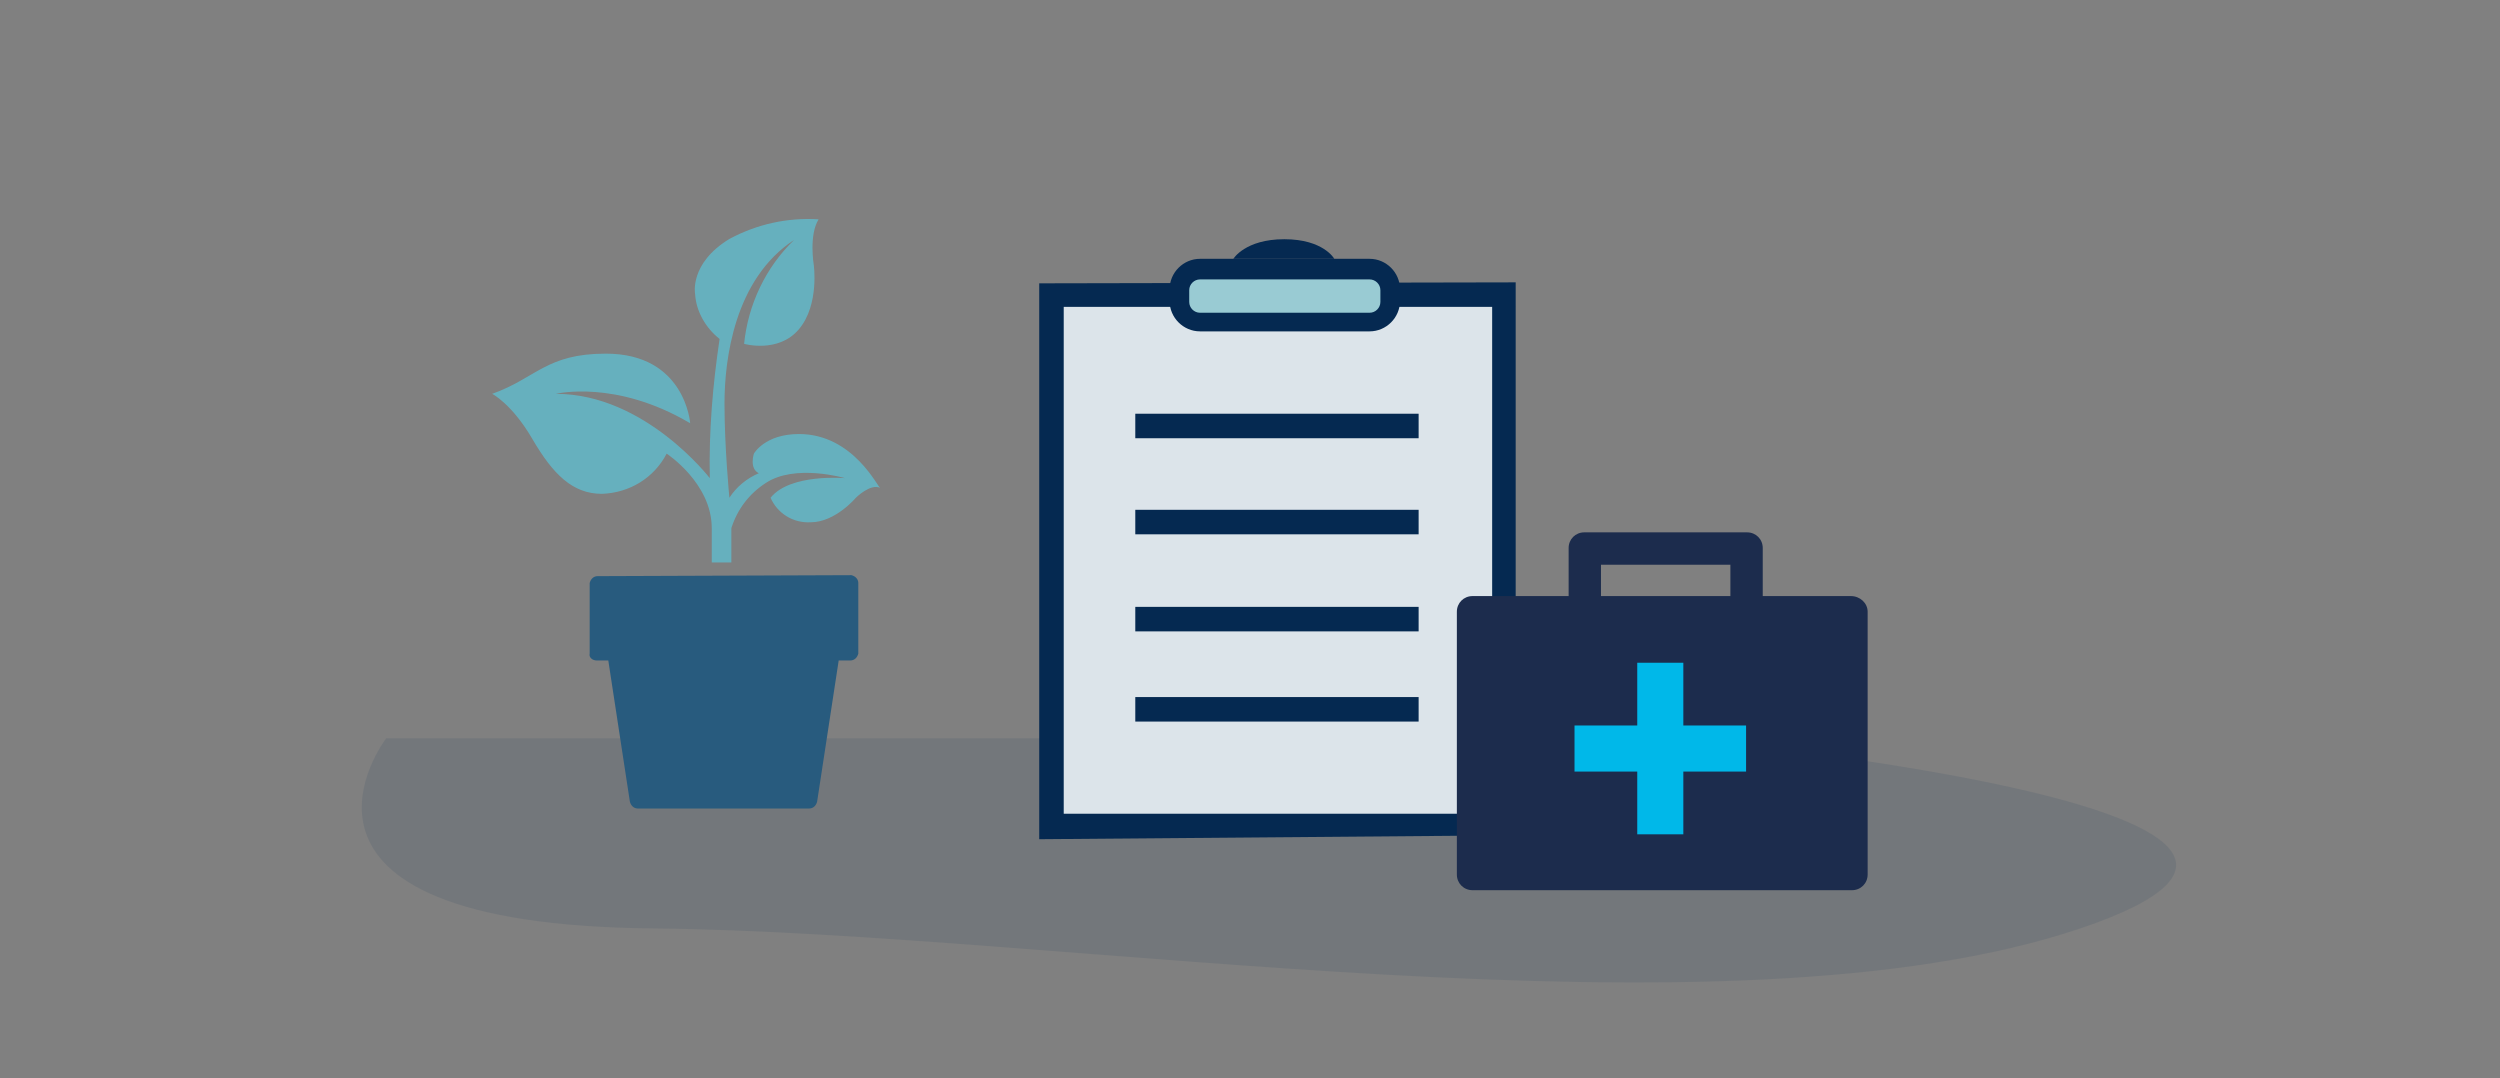 <?xml version="1.0" encoding="utf-8"?>
<!-- Generator: Adobe Illustrator 24.0.3, SVG Export Plug-In . SVG Version: 6.00 Build 0)  -->
<svg version="1.1" id="Lag_1" xmlns="http://www.w3.org/2000/svg" xmlns:xlink="http://www.w3.org/1999/xlink" x="0px" y="0px"
	 viewBox="0 0 255 110" style="enable-background:new 0 0 255 110;" xml:space="preserve">
<rect x="0" y="0" width="255" height="110" fill="#808080" stroke="none"/>
<style type="text/css">
	.st0{opacity:0.1;fill-rule:evenodd;clip-rule:evenodd;fill:#052951;enable-background:new    ;}
	.st1{opacity:0.687;fill-rule:evenodd;clip-rule:evenodd;fill:#99CBD3;enable-background:new    ;}
	.st2{opacity:0.599;fill-rule:evenodd;clip-rule:evenodd;fill:#CCE5E9;enable-background:new    ;}
	.st3{fill:#FFFFFF;}
	.st4{fill:#307094;}
	.st5{fill:#052951;}
	.st6{fill:#10284E;}
	.st7{fill:#D5EDFA;}
	.st8{fill:none;}
	.st9{fill:#00B9EA;}
	.st10{fill:#333333;}
	.st11{fill:#007C92;}
	.st12{fill:#66B0BE;}
	.st13{opacity:0.396;fill-rule:evenodd;clip-rule:evenodd;fill:#A2DAF4;enable-background:new    ;}
	.st14{fill:#0F2A51;}
	.st15{fill:#357A8E;}
	.st16{opacity:0.1;enable-background:new    ;}
	.st17{fill-rule:evenodd;clip-rule:evenodd;fill:#052951;}
	.st18{fill:#3F5889;}
	.st19{fill:#ECF5FA;}
	.st20{fill:#A2DAF4;}
	.st21{fill:#16284B;}
	.st22{fill:#00B9EA;stroke:#52B5E4;}
	.st23{fill:#77ADBB;}
	.st24{opacity:0.1;fill:#052951;enable-background:new    ;}
	.st25{opacity:0.68;fill:#A2DAF4;enable-background:new    ;}
	.st26{fill:#CCE5E9;}
	.st27{fill:#285B7E;}
	.st28{fill:#10193D;}
	.st29{opacity:9.000000e-02;fill-rule:evenodd;clip-rule:evenodd;fill:#052951;enable-background:new    ;}
	.st30{fill:#52B5E4;}
	.st31{fill:#99CBD3;}
	.st32{fill:#296384;}
	.st33{fill:#46A6B7;}
	.st34{fill:#FFCCFF;}
	.st35{fill:none;stroke:#CC99CC;stroke-miterlimit:10;}
	.st36{fill:#CC99CC;}
	.st37{fill-rule:evenodd;clip-rule:evenodd;fill:#A2DAF4;}
	.st38{opacity:0.396;fill:#A2DAF4;enable-background:new    ;}
	.st39{fill-rule:evenodd;clip-rule:evenodd;fill:#FFFFFF;}
	.st40{fill:#DCE4EA;enable-background:new    ;}
	.st41{enable-background:new    ;}
	.st42{fill:#1C2C4D;}
	.st43{fill:#00B8E9;}
</style>
<g>
	<path id="bgr_4_" class="st24" d="M212.2,94.7c36.4-12.3-40.7-19.4-40.7-19.4H39.4c0,0-14.7,19,27.2,19.4S175.9,106.9,212.2,94.7z"
		/>
	<ellipse class="st3" cx="165.9" cy="69" rx="8.5" ry="3.1"/>
	<g id="plante_1_" transform="translate(-80.654 234.767)">
		<path id="Path_8782_1_" class="st27" d="M141.5-167.4h1.2l2.2,14.4c0.1,0.4,0.4,0.7,0.8,0.7h17.5c0.4,0,0.7-0.3,0.8-0.7l2.2-14.4
			h1.2c0.4,0,0.7-0.3,0.8-0.7v-0.1v-7.1c0-0.4-0.3-0.7-0.7-0.8h-0.1l-25.8,0.1c-0.4,0-0.7,0.3-0.8,0.7v0.1v7.1
			C140.7-167.7,141.1-167.4,141.5-167.4z"/>
		<g id="Group_2102_1_" transform="translate(221.152 386.904)">
			<g id="Group_2101_1_" transform="translate(0 0)">
				<g id="Group_2100_1_">
					<path id="Path_8783_1_" class="st12" d="M-59-577.4c-3.5,0-4.6,2-4.6,2s-0.5,1.5,0.5,2c-1.2,0.5-2.3,1.4-3,2.5
						c0,0-0.5-5.1-0.5-9.6s1-12.7,7.1-16.7c-2.9,2.8-4.7,6.6-5.1,10.6c0,0,3.5,1,5.6-1.5s1.5-6.6,1.5-6.6s-0.5-3,0.5-4.6
						c-3.2-0.2-6.3,0.5-9.1,2c-4.1,2.5-3.5,5.6-3.5,5.6c0.1,1.8,1.1,3.5,2.5,4.6c-0.7,4.7-1.1,9.4-1,14.2c0,0-6.6-8.6-15.7-8.6
						c0,0,6.1-1.5,13.7,3c0,0-0.5-7.1-8.6-7.1c-6.1,0-7.1,2.5-11.6,4.1c0,0,2,1,4.1,4.6c2.1,3.6,4.1,5.6,7.1,5.6
						c2.8-0.1,5.3-1.6,6.6-4.1c0,0,4.6,3,4.6,7.6v3.5h2v-3.5c0.6-1.9,1.8-3.5,3.5-4.6c3-2,8.1-0.5,8.1-0.5s-5.6-0.5-7.6,2
						c0.7,1.6,2.3,2.6,4.1,2.5c2.5,0,4.6-2.5,4.6-2.5s1.5-1.5,2.5-1C-50.9-571.8-53.4-577.4-59-577.4z"/>
				</g>
			</g>
		</g>
	</g>
	<g>
		<rect x="107.3" y="30.1" class="st40" width="46.3" height="54"/>
		<g>
			<rect x="115.8" y="42.2" class="st5" width="28.9" height="2.5"/>
			<rect x="115.8" y="52" class="st5" width="28.9" height="2.5"/>
			<rect x="115.8" y="61.9" class="st5" width="28.9" height="2.5"/>
			<rect x="115.8" y="71.1" class="st5" width="28.9" height="2.5"/>
			<path class="st5" d="M106,28.9v56.7l48.6-0.4V28.8L106,28.9z M152.2,31.3V83h-43.7V31.3L152.2,31.3z"/>
		</g>
		<g class="st41">
			<path class="st31" d="M122.4,32.9c-1.2,0-2.1-0.9-2.1-2.1v-1.2c0-1.2,0.9-2.1,2.1-2.1h17.3c1.2,0,2.1,0.9,2.1,2.1v1.2
				c0,1.2-0.9,2.1-2.1,2.1H122.4z"/>
			<path class="st5" d="M139.7,28.5c0.6,0,1.1,0.5,1.1,1.1v1.2c0,0.6-0.5,1.1-1.1,1.1h-17.3c-0.6,0-1.1-0.5-1.1-1.1v-1.2
				c0-0.6,0.5-1.1,1.1-1.1H139.7 M139.7,26.4h-17.3c-1.7,0-3.1,1.4-3.1,3.1v1.2c0,1.7,1.4,3.1,3.1,3.1h17.3c1.7,0,3.1-1.4,3.1-3.1
				v-1.2C142.8,27.8,141.4,26.4,139.7,26.4L139.7,26.4z"/>
		</g>
		<path class="st5" d="M125.8,26.4c0,0,1.2-2,5.2-2s5.1,2,5.1,2H125.8z"/>
	</g>
	<g>
		<path class="st42" d="M188.8,60.8h-9v-4.9c0-0.9-0.7-1.6-1.6-1.6h-16.6c-0.9,0-1.6,0.7-1.6,1.6v4.9h-9.8c-0.9,0-1.6,0.7-1.6,1.6
			v26.8c0,0.9,0.7,1.6,1.6,1.6h38.7c0.9,0,1.6-0.7,1.6-1.6V62.4C190.5,61.5,189.7,60.8,188.8,60.8z M163.3,57.6h13.2v3.2h-13.2V57.6
			z"/>
		<polygon class="st43" points="178.1,74 171.7,74 171.7,67.6 167,67.6 167,74 160.6,74 160.6,78.7 167,78.7 167,85.1 171.7,85.1 
			171.7,78.7 178.1,78.7 		"/>
	</g>
</g>
</svg>
